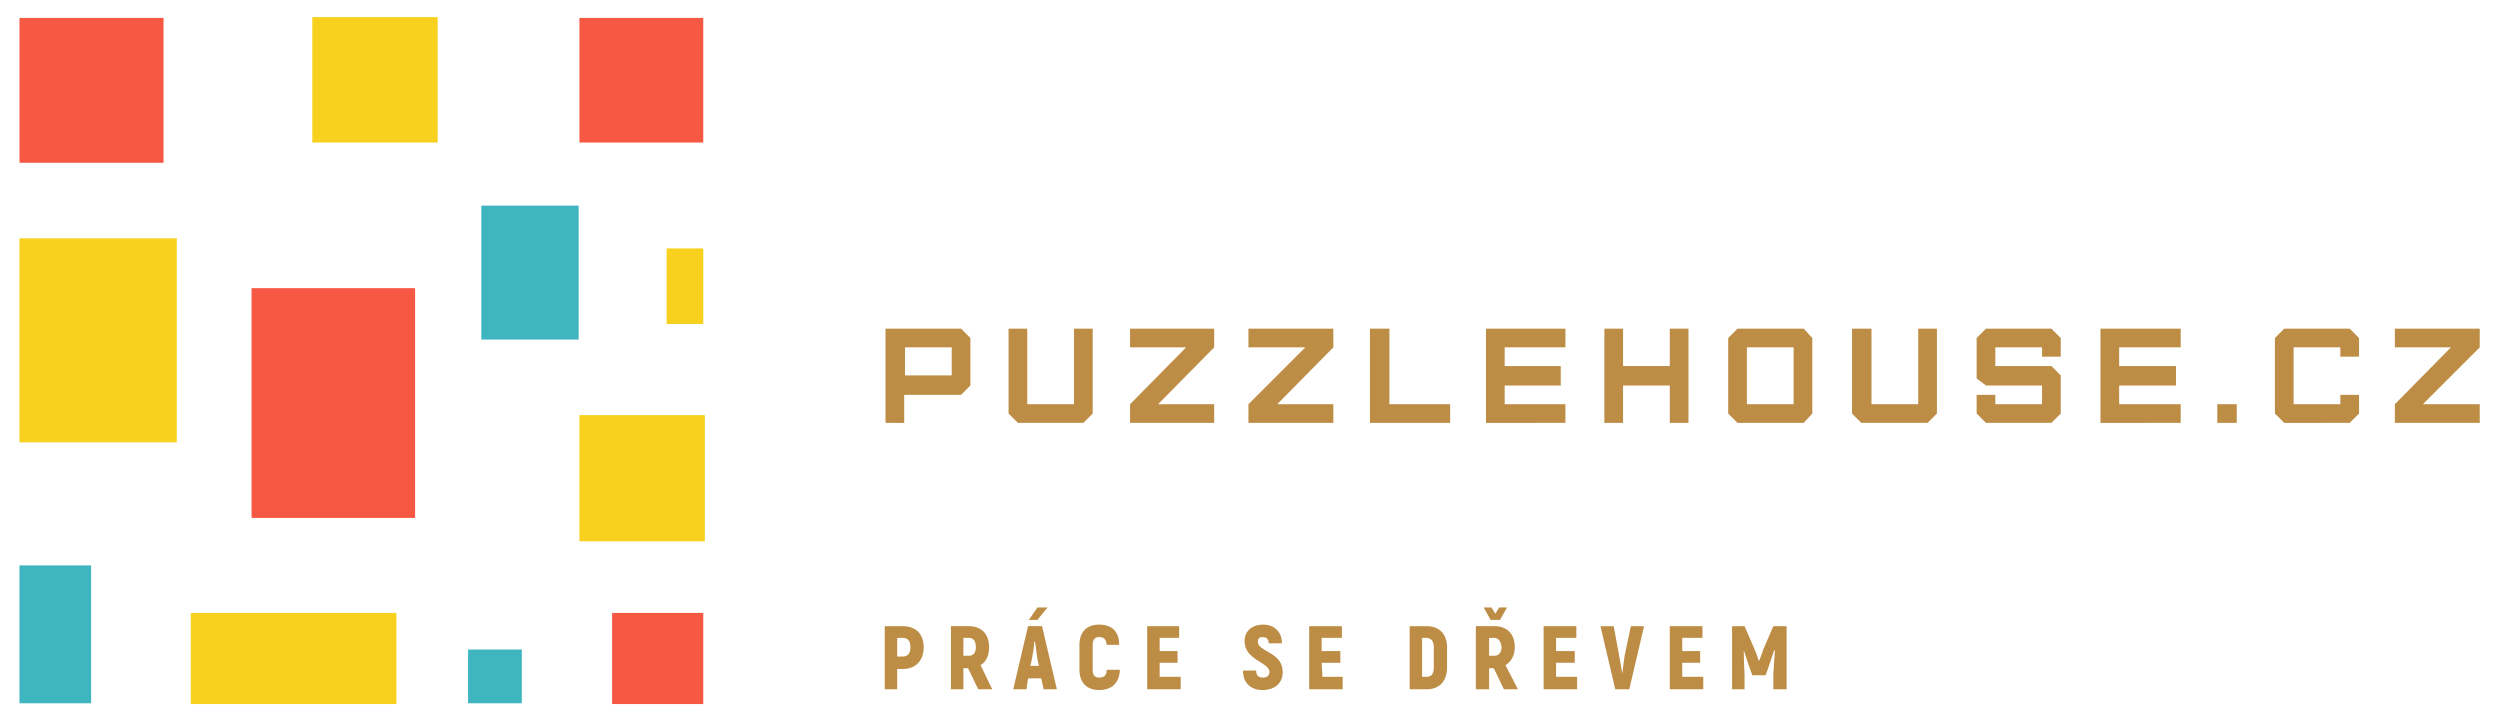 <?xml version="1.0" encoding="UTF-8"?> <svg xmlns="http://www.w3.org/2000/svg" version="1.2" viewBox="0 0 321 92" width="321" height="92"><title>44140648-svg</title><style> .s0 { fill: #bd8d46 } .s1 { fill: #f65843 } .s2 { fill: #f7d11e } .s3 { fill: #3fb5bf } </style><g id="Layer"><path id="Layer" fill-rule="evenodd" class="s0" d="m113.7 54.3v-12.1h9.7l1.2 1.2v6.1l-1.2 1.2h-7.3v3.6zm8.5-6.1v-3.6h-6v3.6z"></path><path id="Layer" class="s0" d="m129.5 42.2v10.9l1.2 1.2h8.4l1.2-1.2v-10.9h-2.4v9.7h-6v-9.7z"></path><path id="Layer" class="s0" d="m155.9 42.2h-10.8v2.4h7.2l-7.2 7.3v2.4h10.8v-2.4h-7.2l7.2-7.3z"></path><path id="Layer" class="s0" d="m171.2 42.2h-10.9v2.4h7.3l-7.3 7.3v2.4h10.9v-2.4h-7.2l7.2-7.3z"></path><path id="Layer" class="s0" d="m175.9 42.2v12.1h10.3v-2.4h-7.8v-9.7z"></path><path id="Layer" class="s0" d="m201 54.3v-2.4h-7.8v-2.4h7.2v-2.5h-7.2v-2.4h7.8v-2.4h-10.2v12.1z"></path><path id="Layer" class="s0" d="m208.4 54.3v-4.8h6v4.8h2.4v-12.1h-2.4v4.8h-6v-4.8h-2.4v12.1z"></path><path id="Layer" fill-rule="evenodd" class="s0" d="m223.1 54.3l-1.2-1.2v-9.7l1.2-1.2h8.5l1.1 1.2v9.7l-1.1 1.2zm7.2-2.4v-7.3h-6v7.3z"></path><path id="Layer" class="s0" d="m237.8 42.2v10.9l1.2 1.2h8.5l1.2-1.2v-10.9h-2.4v9.7h-6v-9.7z"></path><path id="Layer" class="s0" d="m263.4 54.3l1.2-1.2v-4.9l-1.2-1.2h-7.2v-2.4h6v1.2h2.4v-2.4l-1.2-1.2h-8.4l-1.2 1.2v5.2l1.2 0.9h7.2v2.4h-6v-1.2h-2.4v2.4l1.2 1.2z"></path><path id="Layer" class="s0" d="m280 54.3v-2.4h-7.9v-2.4h7.3v-2.5h-7.3v-2.4h7.9v-2.4h-10.3v12.1z"></path><path id="Layer" class="s0" d="m284.7 54.3h2.5v-2.4h-2.5z"></path><path id="Layer" class="s0" d="m301.7 54.3l1.2-1.2v-2.4h-2.4v1.2h-6v-7.3h6v1.2h2.4v-2.4l-1.2-1.2h-8.4l-1.2 1.2v9.7l1.2 1.2z"></path><path id="Layer" class="s0" d="m318.4 42.2h-10.9v2.4h7.2l-7.2 7.3v2.4h10.9v-2.4h-7.3l7.3-7.3z"></path></g><g id="Layer"><path id="Layer" fill-rule="evenodd" class="s0" d="m118.6 83.1c0 1.7-1 2.8-2.7 2.8h-0.7v2.6h-1.6v-8.1h2.3c1.7 0 2.7 1 2.7 2.7zm-1.7 0q0-1.2-1-1.2h-0.7v2.4h0.7q1 0 1-1.2z"></path><path id="Layer" fill-rule="evenodd" class="s0" d="m124.3 85.8h-0.6v2.7h-1.6v-8.1h2.3c1.6 0 2.6 1 2.6 2.7 0 1.1-0.4 1.9-1.1 2.3l1.5 3.1h-1.8zm-0.6-1.6h0.7c0.6 0 0.9-0.4 0.9-1.1 0-0.8-0.3-1.2-0.9-1.2h-0.7z"></path><path id="Layer" fill-rule="evenodd" class="s0" d="m133.2 79.6h-1.1l1.1-1.6h1.3zm0.5 7.5h-1.7l-0.2 1.4h-1.7l1.9-8.1h1.8l1.9 8.1h-1.7zm-0.3-1.6l-0.2-0.9c-0.1-0.6-0.2-1.6-0.3-2.2h-0.1c0 0.6-0.2 1.6-0.3 2.2l-0.2 0.9z"></path><path id="Layer" class="s0" d="m141.1 88.6c1.7 0 2.6-0.9 2.7-2.6h-1.7c0 0.7-0.3 1-1 1-0.5 0-0.8-0.3-0.8-1v-3.2c0-0.7 0.3-1 0.8-1 0.7 0 0.9 0.3 1 1h1.6c0-1.7-0.9-2.6-2.6-2.6-1.5 0-2.5 0.9-2.5 2.6v3.2c0 1.7 1 2.6 2.5 2.6z"></path><path id="Layer" class="s0" d="m148.9 86.9v-1.8h2.3v-1.5h-2.3v-1.7h2.5v-1.5h-4.1v8.1h4.3v-1.6z"></path><path id="Layer" class="s0" d=""></path><path id="Layer" class="s0" d="m162.1 88.6c1.6 0 2.6-0.9 2.6-2.3 0-2.6-3.2-2.6-3.2-3.9 0-0.4 0.2-0.6 0.6-0.6q0.8 0 0.8 0.8h1.7c0-1.5-1-2.4-2.4-2.4-1.5 0-2.4 0.9-2.4 2.1 0 2.5 3.2 2.7 3.2 4 0 0.4-0.3 0.7-0.8 0.7-0.6 0-0.9-0.2-0.9-0.9h-1.7c0 1.6 1 2.5 2.5 2.5z"></path><path id="Layer" class="s0" d="m169.8 86.9l-0.1-1.8h2.4v-1.5h-2.4v-1.7h2.6v-1.5h-4.2v8.1h4.3v-1.6z"></path><path id="Layer" class="s0" d=""></path><path id="Layer" fill-rule="evenodd" class="s0" d="m181 80.4h2.2c1.6 0 2.6 1 2.6 2.7v2.6c0 1.8-1 2.8-2.6 2.8h-2.2zm2.2 6.5c0.6 0 0.9-0.4 0.9-1.2v-2.6q0-1.1-0.9-1.2h-0.6v5z"></path><path id="Layer" fill-rule="evenodd" class="s0" d="m191.4 79.6l-0.9-1.6h1l0.5 0.8 0.5-0.8h1l-0.9 1.6zm0.4 6.2h-0.6v2.7h-1.7v-8.1h2.4c1.6 0 2.6 1 2.6 2.7 0 1.1-0.5 1.9-1.2 2.3l1.6 3.1h-1.8zm-0.6-1.6h0.7c0.5 0 0.9-0.4 0.9-1.1q-0.1-1.1-0.9-1.2h-0.7z"></path><path id="Layer" class="s0" d="m199.8 86.9v-1.8h2.4v-1.5h-2.4v-1.7h2.6v-1.5h-4.2v8.1h4.3v-1.6z"></path><path id="Layer" class="s0" d="m207.4 88.5h1.8l1.9-8.1h-1.7l-0.8 3.8c-0.1 0.6-0.2 1.6-0.3 2.3-0.1-0.7-0.3-1.7-0.4-2.3l-0.7-3.8h-1.7z"></path><path id="Layer" class="s0" d="m216 86.9v-1.8h2.3v-1.5h-2.3v-1.7h2.6v-1.5h-4.2v8.1h4.3v-1.6z"></path><path id="Layer" class="s0" d="m227.7 80.4l-1.3 3c-0.1 0.4-0.4 1.1-0.5 1.4h-0.1c-0.1-0.3-0.3-1-0.5-1.4l-1.3-3h-1.6v8.1h1.6v-2q-0.1-1.5-0.1-3l0.7 2.1 0.4 1.1h1.7l0.4-1.1 0.7-2.1h0.1q-0.1 1.5-0.2 3v2h1.7v-8.1z"></path></g><g id="Layer"><g id="Layer"><g id="Layer"><path id="Layer" class="s1" d="m2.5 2.3h18.5v18.6h-18.5z"></path></g><g id="Layer"><path id="Layer" class="s2" d="m74.4 53.3h16.1v16.2h-16.1z"></path></g><g id="Layer"><path id="Layer" class="s3" d="m61.8 26.4h12.5v17.2h-12.5z"></path></g><g id="Layer"><path id="Layer" class="s1" d="m78.6 78.7h11.7v11.7h-11.7z"></path></g><g id="Layer"><path id="Layer" class="s2" d="m2.5 30.6h20.2v26.2h-20.2z"></path></g><g id="Layer"><path id="Layer" class="s1" d="m32.3 37h21v29.5h-21z"></path></g><g id="Layer"><path id="Layer" class="s1" d="m74.4 2.3h15.9v16h-15.9z"></path></g><g id="Layer"><path id="Layer" class="s2" d="m24.5 78.7h26.4v11.7h-26.4z"></path></g><g id="Layer"><path id="Layer" class="s2" d="m40.1 2.2h16.1v16.1h-16.1z"></path></g><g id="Layer"><path id="Layer" class="s3" d="m2.5 72.6h9.2v17.7h-9.2z"></path></g><g id="Layer"><path id="Layer" class="s2" d="m85.6 31.9h4.7v9.7h-4.7z"></path></g><g id="Layer"><path id="Layer" class="s3" d="m60.1 83.4h6.9v6.9h-6.9z"></path></g></g></g></svg> 